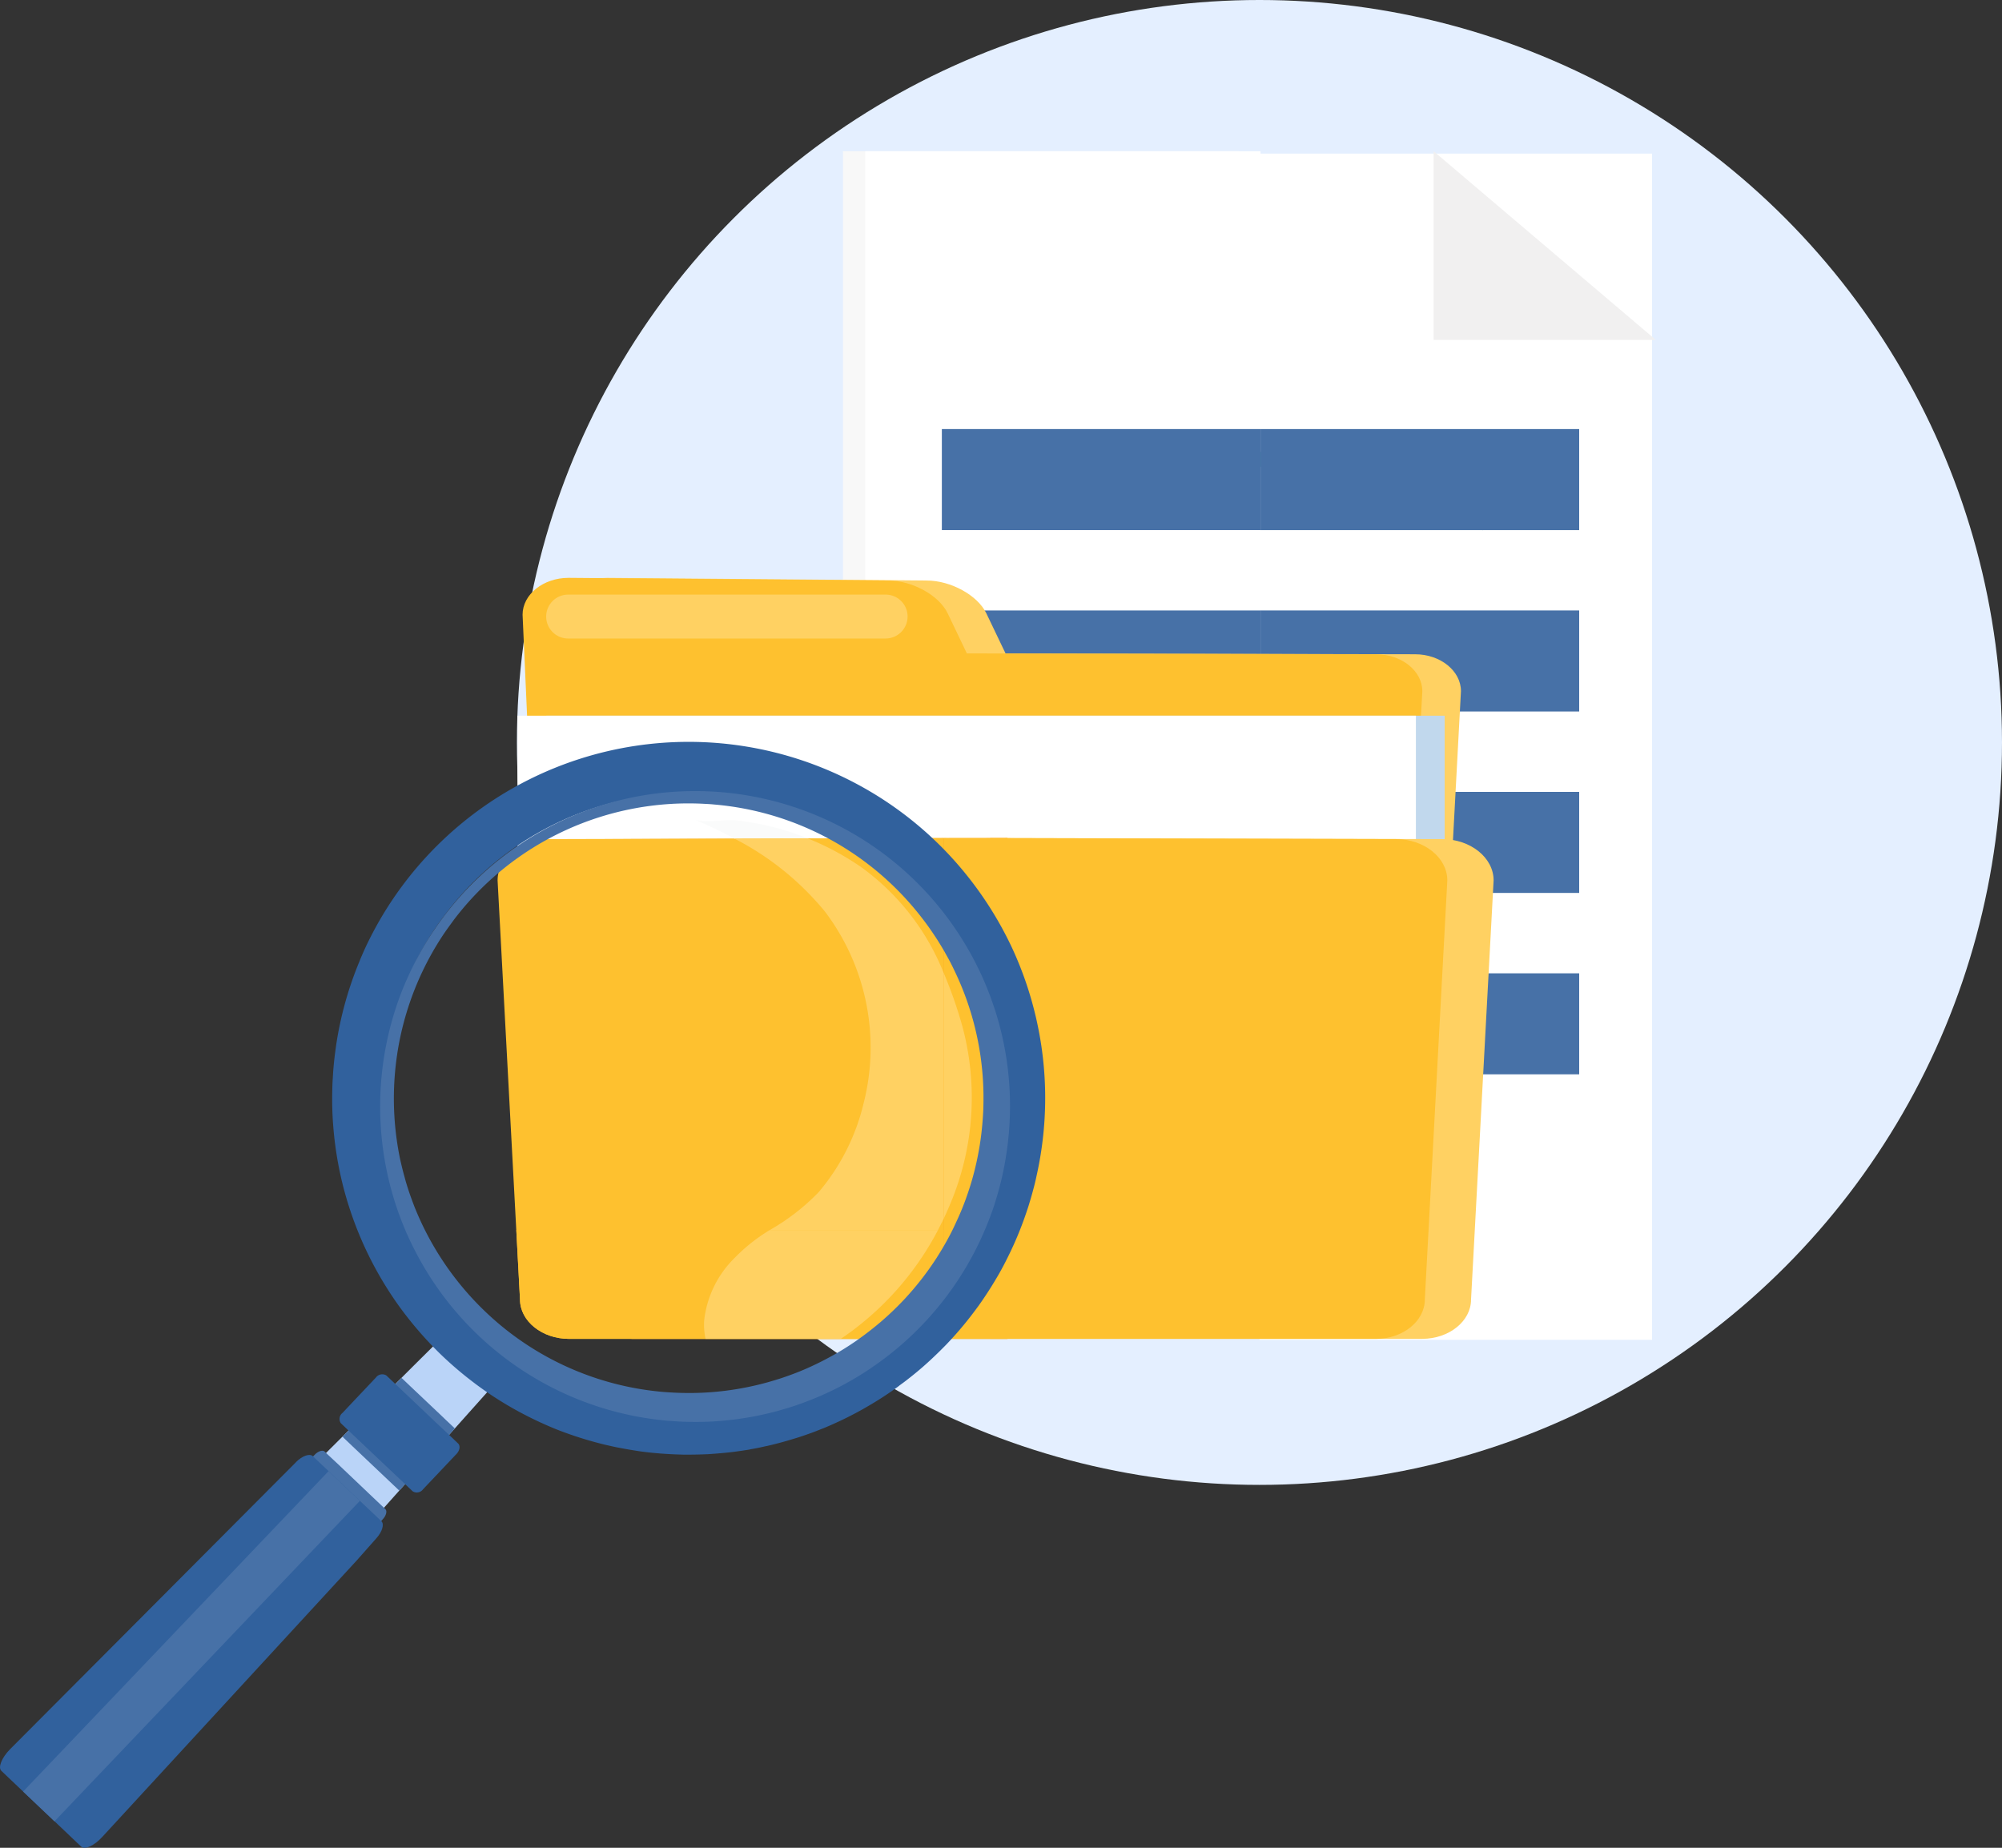 <svg xmlns="http://www.w3.org/2000/svg" width="234.564" height="216.526" viewBox="0 0 234.564 216.526">
  <rect x="0" y="0" width="234.564" height="216.526" fill="#333333" stroke="none"/>
  <g id="Group_12488" data-name="Group 12488" transform="translate(-801.436 -591)">
    <circle id="Ellipse_7" data-name="Ellipse 7" cx="87" cy="87" r="87" transform="translate(862 591)" fill="#e4efff"/>
    <g id="Group_535" data-name="Group 535" transform="translate(-48 36)">
      <rect id="Rectangle_340" data-name="Rectangle 340" width="46" height="139" transform="translate(997 573)" fill="#fff"/>
      <path id="Path_408" data-name="Path 408" d="M422.661,299.443c-2.464-2.6-5.017-5.167-7.586-7.646l.929-.965c2.59,2.482,5.164,5.065,7.64,7.688l-.983.923" transform="translate(600.51 317.692)" fill="#1e918d"/>
      <path id="Path_409" data-name="Path 409" d="M419.6,302.866q-1.74-2.055-3.531-4.07l1.007-.89q1.8,2.023,3.552,4.088l-1.028.872" transform="translate(602.5 331.82)" fill="#1e918d"/>
      <path id="Path_410" data-name="Path 410" d="M411.248,294.4q-1.16-1.012-2.332-2.008v-1.771q1.623,1.367,3.222,2.766l-.89,1.013" transform="translate(588.209 317.276)" fill="#1e918d"/>
      <path id="Path_411" data-name="Path 411" d="M438.916,408.55V278.886H392.594V408.55h46.322" transform="translate(555.61 293.834)" fill="#f8f8f8"/>
      <path id="Path_412" data-name="Path 412" d="M439.781,408.55V278.886H393.462V408.55h46.319" transform="translate(557.344 293.834)" fill="#fff"/>
      <path id="Path_413" data-name="Path 413" d="M415.682,301h26.043l-26.043-22.114V301Z" transform="translate(601.722 293.834)" fill="#f1f0f0"/>
      <path id="Path_414" data-name="Path 414" d="M446.252,308.681V296.841H408.916v11.839Z" transform="translate(588.209 329.694)" fill="#4771a7"/>
      <path id="Path_415" data-name="Path 415" d="M396.459,308.681H433.8V296.841H396.459v11.839Z" transform="translate(563.329 329.694)" fill="#4771a7"/>
      <path id="Path_416" data-name="Path 416" d="M446.252,289.749H408.916v11.839h37.336V289.749Z" transform="translate(588.209 315.528)" fill="#4771a7"/>
      <path id="Path_417" data-name="Path 417" d="M396.459,289.749v11.839H433.8V289.749Z" transform="translate(563.329 315.528)" fill="#4771a7"/>
      <path id="Path_418" data-name="Path 418" d="M446.252,322.863V311.027H408.916v11.836Z" transform="translate(588.209 358.027)" fill="#4771a7"/>
      <path id="Path_419" data-name="Path 419" d="M396.46,322.866h37.334V311.026H396.46v11.839" transform="translate(563.331 358.025)" fill="#4e5464"/>
      <path id="Path_420" data-name="Path 420" d="M446.252,303.934H408.916v11.839h37.336V303.934Z" transform="translate(588.209 343.86)" fill="#4771a7"/>
      <path id="Path_421" data-name="Path 421" d="M396.459,303.934v11.839H433.8V303.934Z" transform="translate(563.329 343.86)" fill="#4e5464"/>
      <path id="Path_422" data-name="Path 422" d="M481.626,304.525l-47.986-.1-2.251-4.7c-1.019-2.107-4.154-3.839-6.978-3.839l-37.444-.315c-2.964,0-5.389,1.942-5.389,4.319l2.347,52.793c0,2.254,2.314,4.112,5.131,4.112h90.474c2.814,0,5.122-1.858,5.122-4.112L487,308.844c0-2.374-2.419-4.319-5.377-4.319" transform="translate(533.609 327.141)" fill="#ffd162"/>
      <path id="Path_423" data-name="Path 423" d="M480.108,304.525l-47.986-.1-2.248-4.7c-1.013-2.107-4.148-3.839-6.969-3.839l-37.45-.315c-2.958,0-5.386,1.942-5.386,4.319l2.353,52.793c0,2.254,2.3,4.112,5.125,4.112h90.471c2.817,0,5.128-1.858,5.128-4.112l2.341-43.832c0-2.374-2.425-4.319-5.38-4.319" transform="translate(530.595 327.141)" fill="#fec12f"/>
      <path id="Path_424" data-name="Path 424" d="M448.734,315.528l-.273,5.209c0,2.257-2.311,4.121-5.128,4.121h-45.9v-9.33h51.3" transform="translate(565.281 367.015)" fill="#fdb614"/>
      <path id="Path_425" data-name="Path 425" d="M486.254,329.618H381V300.955H486.254v28.663" transform="translate(532.448 337.911)" fill="#c1d8ed"/>
      <path id="Path_426" data-name="Path 426" d="M485.136,329.618H379.868V300.955H485.136v28.663" transform="translate(530.193 337.911)" fill="#fff"/>
      <path id="Path_427" data-name="Path 427" d="M451.3,305.868c3.321,0,6.036,2.17,6.036,4.838l-2.644,49.11c0,2.542-2.572,4.613-5.734,4.613H398.346V305.736l52.958.132Z" transform="translate(567.099 347.458)" fill="#ffd162"/>
      <path id="Path_428" data-name="Path 428" d="M387.62,305.868c-3.324,0-6.042,2.17-6.042,4.838l2.632,49.11c0,2.542,2.6,4.616,5.752,4.616h43.906V305.736l-46.247.132" transform="translate(533.609 347.458)" fill="#f9a01b"/>
      <path id="Path_429" data-name="Path 429" d="M382.312,321.063l.432,8.141c0,2.542,2.6,4.616,5.752,4.616H432.4V321.063h-50.09" transform="translate(535.075 378.07)" fill="#f9a01b"/>
      <path id="Path_430" data-name="Path 430" d="M449.507,305.868c3.315,0,6.024,2.17,6.024,4.838l-2.635,49.11c0,2.542-2.578,4.616-5.734,4.616H396.534V305.736l52.973.132" transform="translate(563.48 347.458)" fill="#fec12f"/>
      <path id="Path_431" data-name="Path 431" d="M385.125,305.868c-3.324,0-6.033,2.17-6.033,4.838l2.626,49.11c0,2.542,2.59,4.616,5.743,4.616H431.37V305.736l-46.244.132" transform="translate(528.644 347.458)" fill="#fec12f"/>
      <path id="Path_432" data-name="Path 432" d="M379.824,321.063l.432,8.141c0,2.542,2.59,4.616,5.743,4.616h43.909V321.063H379.824" transform="translate(530.106 378.07)" fill="#fec12f"/>
      <path id="Path_433" data-name="Path 433" d="M423.308,298.79a2.578,2.578,0,0,1-2.575,2.575H383.586a2.572,2.572,0,1,1,0-5.143h37.148a2.569,2.569,0,0,1,2.575,2.569Z" transform="translate(532.465 328.455)" fill="#ffd162"/>
      <path id="Path_434" data-name="Path 434" d="M371.927,341.56l.872.836,3.675,3.477,1.388,1.322c.273.24.806.1,1.193-.345l.417-.462.9-1,1.8-2.017.477-.537.195-.222h.009l5.152-5.77.438-.491,4.019-4.5.656-.734a.734.734,0,0,0,.1-.986l-1-.95-3.671-3.48-.417-.4a.751.751,0,0,0-.983.156l-1.031,1.034-1.876,1.861-2.53,2.524-3.908,3.881-1.58,1.577-.71.716-1.924,1.912-.95.947-.453.429c-.4.42-.524.962-.258,1.217Z" transform="translate(514.049 386.295)" fill="#bad4f8"/>
      <path id="Path_435" data-name="Path 435" d="M370.478,335.919l1.462,1.388,3.678,3.489,1.963,1.855c.24.231.782.057,1.2-.384l.527-.548,3.594-3.786.168-.195c.414-.432.554-.98.318-1.208l-.162-.15-1.816-1.723-3.669-3.489-1.3-1.211-.153-.162c-.243-.231-.785-.06-1.2.384l-.168.174-1.547,1.639-2.572,2.7c-.414.441-.56.989-.315,1.223Z" transform="translate(511.2 395.306)" fill="#4771a7"/>
      <path id="Path_436" data-name="Path 436" d="M359.8,366.874l2.554,2.428,3.672,3.483h.006l3.129,2.976c.423.387,1.531-.123,2.461-1.142L401.4,342.261l2.326-2.626c.7-.77.968-1.672.6-2.014l-.021-.018-.578-.555-1.837-1.738-.084-.078-3.591-3.408-.075-.075-1.247-1.175-.576-.551-.03-.027c-.357-.339-1.235-.036-1.96.692l-.015.027L360.8,364.359c-.965.989-1.418,2.119-1,2.515Z" transform="translate(489.795 395.635)" fill="#31619d"/>
      <path id="Path_437" data-name="Path 437" d="M373.028,333.731l1.229,1.172,3.669,3.477,1.762,1.669.477-.536.195-.222h.009l5.152-5.77.438-.492.234-.273-1.055-.992-.509-.492-3.675-3.477-1-.95-.719.713-3.914,3.893-1.58,1.562-.71.716Z" transform="translate(516.532 389.621)" fill="#4771a7"/>
      <path id="Path_438" data-name="Path 438" d="M373.089,332.464l.881.845,1.208,1.142,3.677,3.483.626.59,1.118,1.061.884.839a.907.907,0,0,0,1.22-.237l3.923-4.145c.384-.4.468-.962.174-1.229l-1.049-1-1.592-1.5-3.672-3.486-1.025-.971-.006,0-1.046-1a.918.918,0,0,0-1.229.237l-2.533,2.677-1.391,1.478a.89.89,0,0,0-.171,1.223Z" transform="translate(516.301 389.326)" fill="#31619d"/>
      <path id="Path_439" data-name="Path 439" d="M360.545,368.036l3.672,3.489h.006L400,333.972l-3.591-3.408-.075-.075-35.787,37.546Z" transform="translate(491.601 396.897)" fill="#4771a7"/>
      <path id="Path_440" data-name="Path 440" d="M380.624,368.331a43.223,43.223,0,0,0,3.815,4.52c.279.285.572.587.86.866a42.508,42.508,0,0,0,3.848,3.3c.54.417,1.082.8,1.637,1.187.333.222.656.447.989.656a40.63,40.63,0,0,0,3.6,2.074c1.127.581,2.3,1.112,3.486,1.6a43.888,43.888,0,0,0,5.665,1.8l.644.147c.324.075.647.147.971.207.815.159,1.636.3,2.464.423l.078.015c.483.063.971.123,1.466.174l.656.057.348.03c.668.048,1.337.087,2.008.108l.584.018h.764c.71,0,1.424-.024,2.137-.051l.153-.012c.306-.018.605-.042.917-.066l.222-.021.491-.042c1.04-.09,2.071-.24,3.075-.4l.177-.042c.312-.054.635-.114.935-.174l.462-.1.446-.1h.027q1.56-.355,3.078-.824l.429-.129c.321-.1.641-.21.956-.315l.45-.159c.42-.144.827-.3,1.235-.468l.564-.219c.357-.147.713-.3,1.061-.459.809-.363,1.6-.737,2.377-1.151.5-.258,1.01-.537,1.5-.824a39.185,39.185,0,0,0,3.6-2.32l.27-.2v-.009c.366-.264.729-.53,1.082-.812a38.412,38.412,0,0,0,3.21-2.79c.309-.294.6-.581.9-.887l.312-.315a41.3,41.3,0,0,0,2.82-3.264c.357-.462.7-.917,1.043-1.394.86-1.214,1.661-2.479,2.4-3.777.3-.537.588-1.073.857-1.624a41.145,41.145,0,0,0,1.9-4.376q.342-.931.644-1.882c.183-.6.363-1.2.519-1.8.153-.554.285-1.1.4-1.651a41.706,41.706,0,0,0,.764-13.691c-.081-.707-.171-1.409-.288-2.107-.15-.941-.339-1.876-.548-2.79l0,0-.042-.171a41.578,41.578,0,0,0-2.794-8.048,42.2,42.2,0,0,0-8.26-11.779A41.8,41.8,0,0,0,377.4,324.332c-.42.806-.83,1.627-1.193,2.473-.132.3-.261.593-.375.893a41.517,41.517,0,0,0-2.739,9.846c-.12.86-.234,1.726-.306,2.611-.039.408-.063.812-.084,1.217-.027.363-.045.731-.054,1.1-.012.465-.021.932-.021,1.4,0,1.016.039,2.047.12,3.06a41.861,41.861,0,0,0,.587,4.5q.351,1.893.875,3.729a41.908,41.908,0,0,0,6.417,13.176m-.573-14.653c-.114-.381-.222-.764-.309-1.148-.162-.6-.3-1.217-.411-1.837-.093-.417-.174-.854-.24-1.283l-.039-.3-.012-.1a36.082,36.082,0,0,1-.345-7.109v-.009c.021-.4.051-.806.09-1.22.033-.393.072-.8.12-1.187a34.7,34.7,0,0,1,.905-4.787c.144-.53.291-1.067.447-1.6.183-.563.372-1.127.578-1.69.339-.911.7-1.8,1.106-2.659l.195-.417c.129-.279.264-.551.4-.821l.213-.414a35.436,35.436,0,0,1,1.921-3.222l.216-.318.339-.482.288-.4.312-.408a35.212,35.212,0,0,1,4.613-5.059,35.719,35.719,0,0,1,53.74,6.768l.153.225c.177.273.345.533.5.8.276.45.543.9.8,1.355l.186.342c.24.432.468.869.68,1.325l.18.342c.276.593.548,1.2.8,1.822.213.513.408,1.028.6,1.547.264.737.5,1.49.722,2.239a35.756,35.756,0,0,1,1.346,9.42v.222c.012.336,0,.659-.009.98s-.018.671-.036,1l-.024.372-.021.33-.039.519-.042.381c-.111,1.136-.264,2.239-.479,3.333-.132.7-.288,1.4-.462,2.089l-.051.174a33.9,33.9,0,0,1-1.54,4.6l-.159.378v.006l-.012.027-.015.039c-.123.282-.234.557-.363.833l-.207.45-.114.207c-.291.614-.6,1.214-.929,1.8-.372.674-.773,1.34-1.2,1.987-.315.495-.653.977-.992,1.457-.267.375-.531.731-.812,1.088l-.192.249-.024.039c-.546.68-1.118,1.349-1.708,1.993l-.345.36-.195.213-.644.647a35.328,35.328,0,0,1-3.21,2.805c-.429.354-.884.689-1.349,1.007l-.141.1-.294.21-.267.177c-.791.528-1.6,1.013-2.425,1.487l-.081.042-.441.243c-.507.276-1.025.536-1.547.782l-.438.2-.429.2c-.806.363-1.628.7-2.473.992l-.755.264-.045.009-.686.234-.791.222-.264.081-.441.111-.573.159-.435.1c-1.043.237-2.1.432-3.165.576l-.1.018h-.036c-.312.039-.635.078-.965.117l-.578.051-.435.045c-.42.033-.848.051-1.28.075-.471.012-.932.024-1.4.024h-.453c-.363,0-.749-.018-1.121-.033-.423-.024-.836-.045-1.25-.072l-.333-.021-.057-.018c-.677-.057-1.349-.138-2.02-.234-.983-.138-1.954-.321-2.907-.537-.489-.123-.971-.237-1.448-.369l-.132-.042c-.728-.195-1.436-.423-2.143-.662l-.282-.1h0l-.093-.021-.411-.168-.384-.144c-.734-.288-1.46-.593-2.173-.929l-.255-.12-.465-.216-.354-.18c-.668-.345-1.328-.7-1.972-1.082l-.663-.4-.315-.2c-.617-.4-1.223-.809-1.807-1.238l-.393-.276-.207-.153-.294-.237c-.417-.318-.818-.647-1.223-.983l-.422-.369-.189-.162-.357-.327-.18-.153-.087-.093c-.519-.474-1.022-.962-1.5-1.478l-.5-.522-.24-.267c-.471-.519-.917-1.052-1.364-1.6l-.438-.564-.219-.282c-.423-.563-.83-1.13-1.217-1.717l-.264-.408-.132-.2-.015-.024-.171-.282-.306-.5-.408-.7c-.192-.324-.372-.65-.548-.977l-.4-.773-.321-.674c-.315-.665-.611-1.34-.881-2.032a32.092,32.092,0,0,1-1.124-3.267" transform="translate(515.726 339.941)" fill="#31619d"/>
      <path id="Path_441" data-name="Path 441" d="M412.74,305.416c.294.018.59.036.878.066a34.391,34.391,0,0,1,24.406,13.353c.539.693,1.043,1.412,1.523,2.14l.048.072c.36.548.707,1.121,1.04,1.7l.186.336c.306.536.6,1.085.866,1.654a34.268,34.268,0,0,1,3.411,12.582c.057.719.081,1.442.093,2.176v.632c0,.342-.012.68-.018,1.019-.021.569-.06,1.142-.111,1.729a34.355,34.355,0,0,1-.791,4.975,32.373,32.373,0,0,1-.98,3.372,30.568,30.568,0,0,1-1.31,3.222,28.148,28.148,0,0,1-1.3,2.542c-.309.551-.629,1.067-.959,1.589a34.543,34.543,0,0,1-3.908,5,35.937,35.937,0,0,1-2.656,2.533c-.752.638-1.52,1.247-2.326,1.828l-.588.42c-.9.617-1.822,1.2-2.784,1.726-.9.5-1.81.959-2.751,1.382-.887.4-1.8.755-2.728,1.076-.324.114-.651.225-.971.318-.725.231-1.445.429-2.188.611a34.3,34.3,0,0,1-10.227.911c-.306-.015-.608-.036-.908-.06a34.419,34.419,0,0,1-19.35-8.045c-.567-.483-1.112-.977-1.646-1.493a34.845,34.845,0,0,1-8.182-12.2c-.267-.7-.525-1.391-.752-2.107-.093-.285-.183-.581-.267-.872l0,0-.168-.611h0c-.189-.689-.357-1.388-.512-2.1a34.891,34.891,0,0,1-.57-9.96,34.623,34.623,0,0,1,5.263-15.586c.414-.656.86-1.289,1.319-1.912l.333-.459h0a34.509,34.509,0,0,1,29.589-13.556m-35.895,48.432c.15.393.3.788.468,1.184l.234.566c.3.674.614,1.346.95,2a36.881,36.881,0,0,0,27.557,19.845c.722.1,1.439.189,2.164.258l.375.018c.92.075,1.84.111,2.751.108a33.773,33.773,0,0,0,3.744-.18,36.742,36.742,0,0,0,4.265-.68c1.181-.258,2.344-.588,3.489-.953.3-.1.608-.2.908-.315a36.351,36.351,0,0,0,9.037-4.721,36.965,36.965,0,0,0,13.14-17.087c.246-.644.477-1.289.674-1.957a35.712,35.712,0,0,0,1.259-5.467v-.006q.175-1.075.27-2.185l.027-.231.027-.39c.033-.408.06-.8.075-1.2a36.807,36.807,0,0,0-1.774-13.062l-.006-.006-.15-.441v-.006c-.1-.306-.219-.614-.324-.923-.264-.7-.534-1.382-.833-2.056l-.279-.623-.054-.117c-.15-.309-.3-.611-.45-.92-.339-.683-.7-1.352-1.091-2.014a36.863,36.863,0,0,0-62.157-2.566l-.216.318a33.849,33.849,0,0,0-2,3.288l-.291.537A38.652,38.652,0,0,0,377,327.476a37.167,37.167,0,0,0-.9,24.17c.225.743.471,1.475.749,2.2" transform="translate(519.474 343.789)" fill="#4771a7"/>
      <path id="Path_442" data-name="Path 442" d="M391.477,307.254c-1.529-.824-3.105-1.568-4.694-2.242a4.132,4.132,0,0,0,1.5.21c.468,0,.971-.03,1.46-.063s.965-.06,1.376-.06c.189,0,.363.006.518.021a31.6,31.6,0,0,1,5.065.962,32.219,32.219,0,0,1,3.363,1.148l-8.593.024" transform="translate(544.005 346.012)" fill="#fafbfb"/>
      <path id="Path_443" data-name="Path 443" d="M396.534,339.771v-28.75a50.79,50.79,0,0,1,2.191,6.282,32.076,32.076,0,0,1-1.565,21.068c-.2.471-.408.935-.627,1.4" transform="translate(563.48 358.014)" fill="#ffd162"/>
      <path id="Path_444" data-name="Path 444" d="M412.207,351.643H392.5a25.478,25.478,0,0,0,5.731-4.445,25.081,25.081,0,0,0,5.254-10.391,26.4,26.4,0,0,0-4.538-22.494,33.439,33.439,0,0,0-10.6-8.536l8.593-.024a32.127,32.127,0,0,1,6.246,3.354,28.125,28.125,0,0,1,9.693,12.438v28.749q-.324.679-.674,1.349" transform="translate(547.132 347.49)" fill="#ffd162"/>
      <path id="Path_445" data-name="Path 445" d="M403.183,333.819H387.337a7.753,7.753,0,0,1-.159-2.182,12.15,12.15,0,0,1,3.537-7.274,20.541,20.541,0,0,1,4.154-3.3h19.707a34.863,34.863,0,0,1-11.393,12.756" transform="translate(544.764 378.07)" fill="#ffd162"/>
    </g>
  </g>
</svg>
